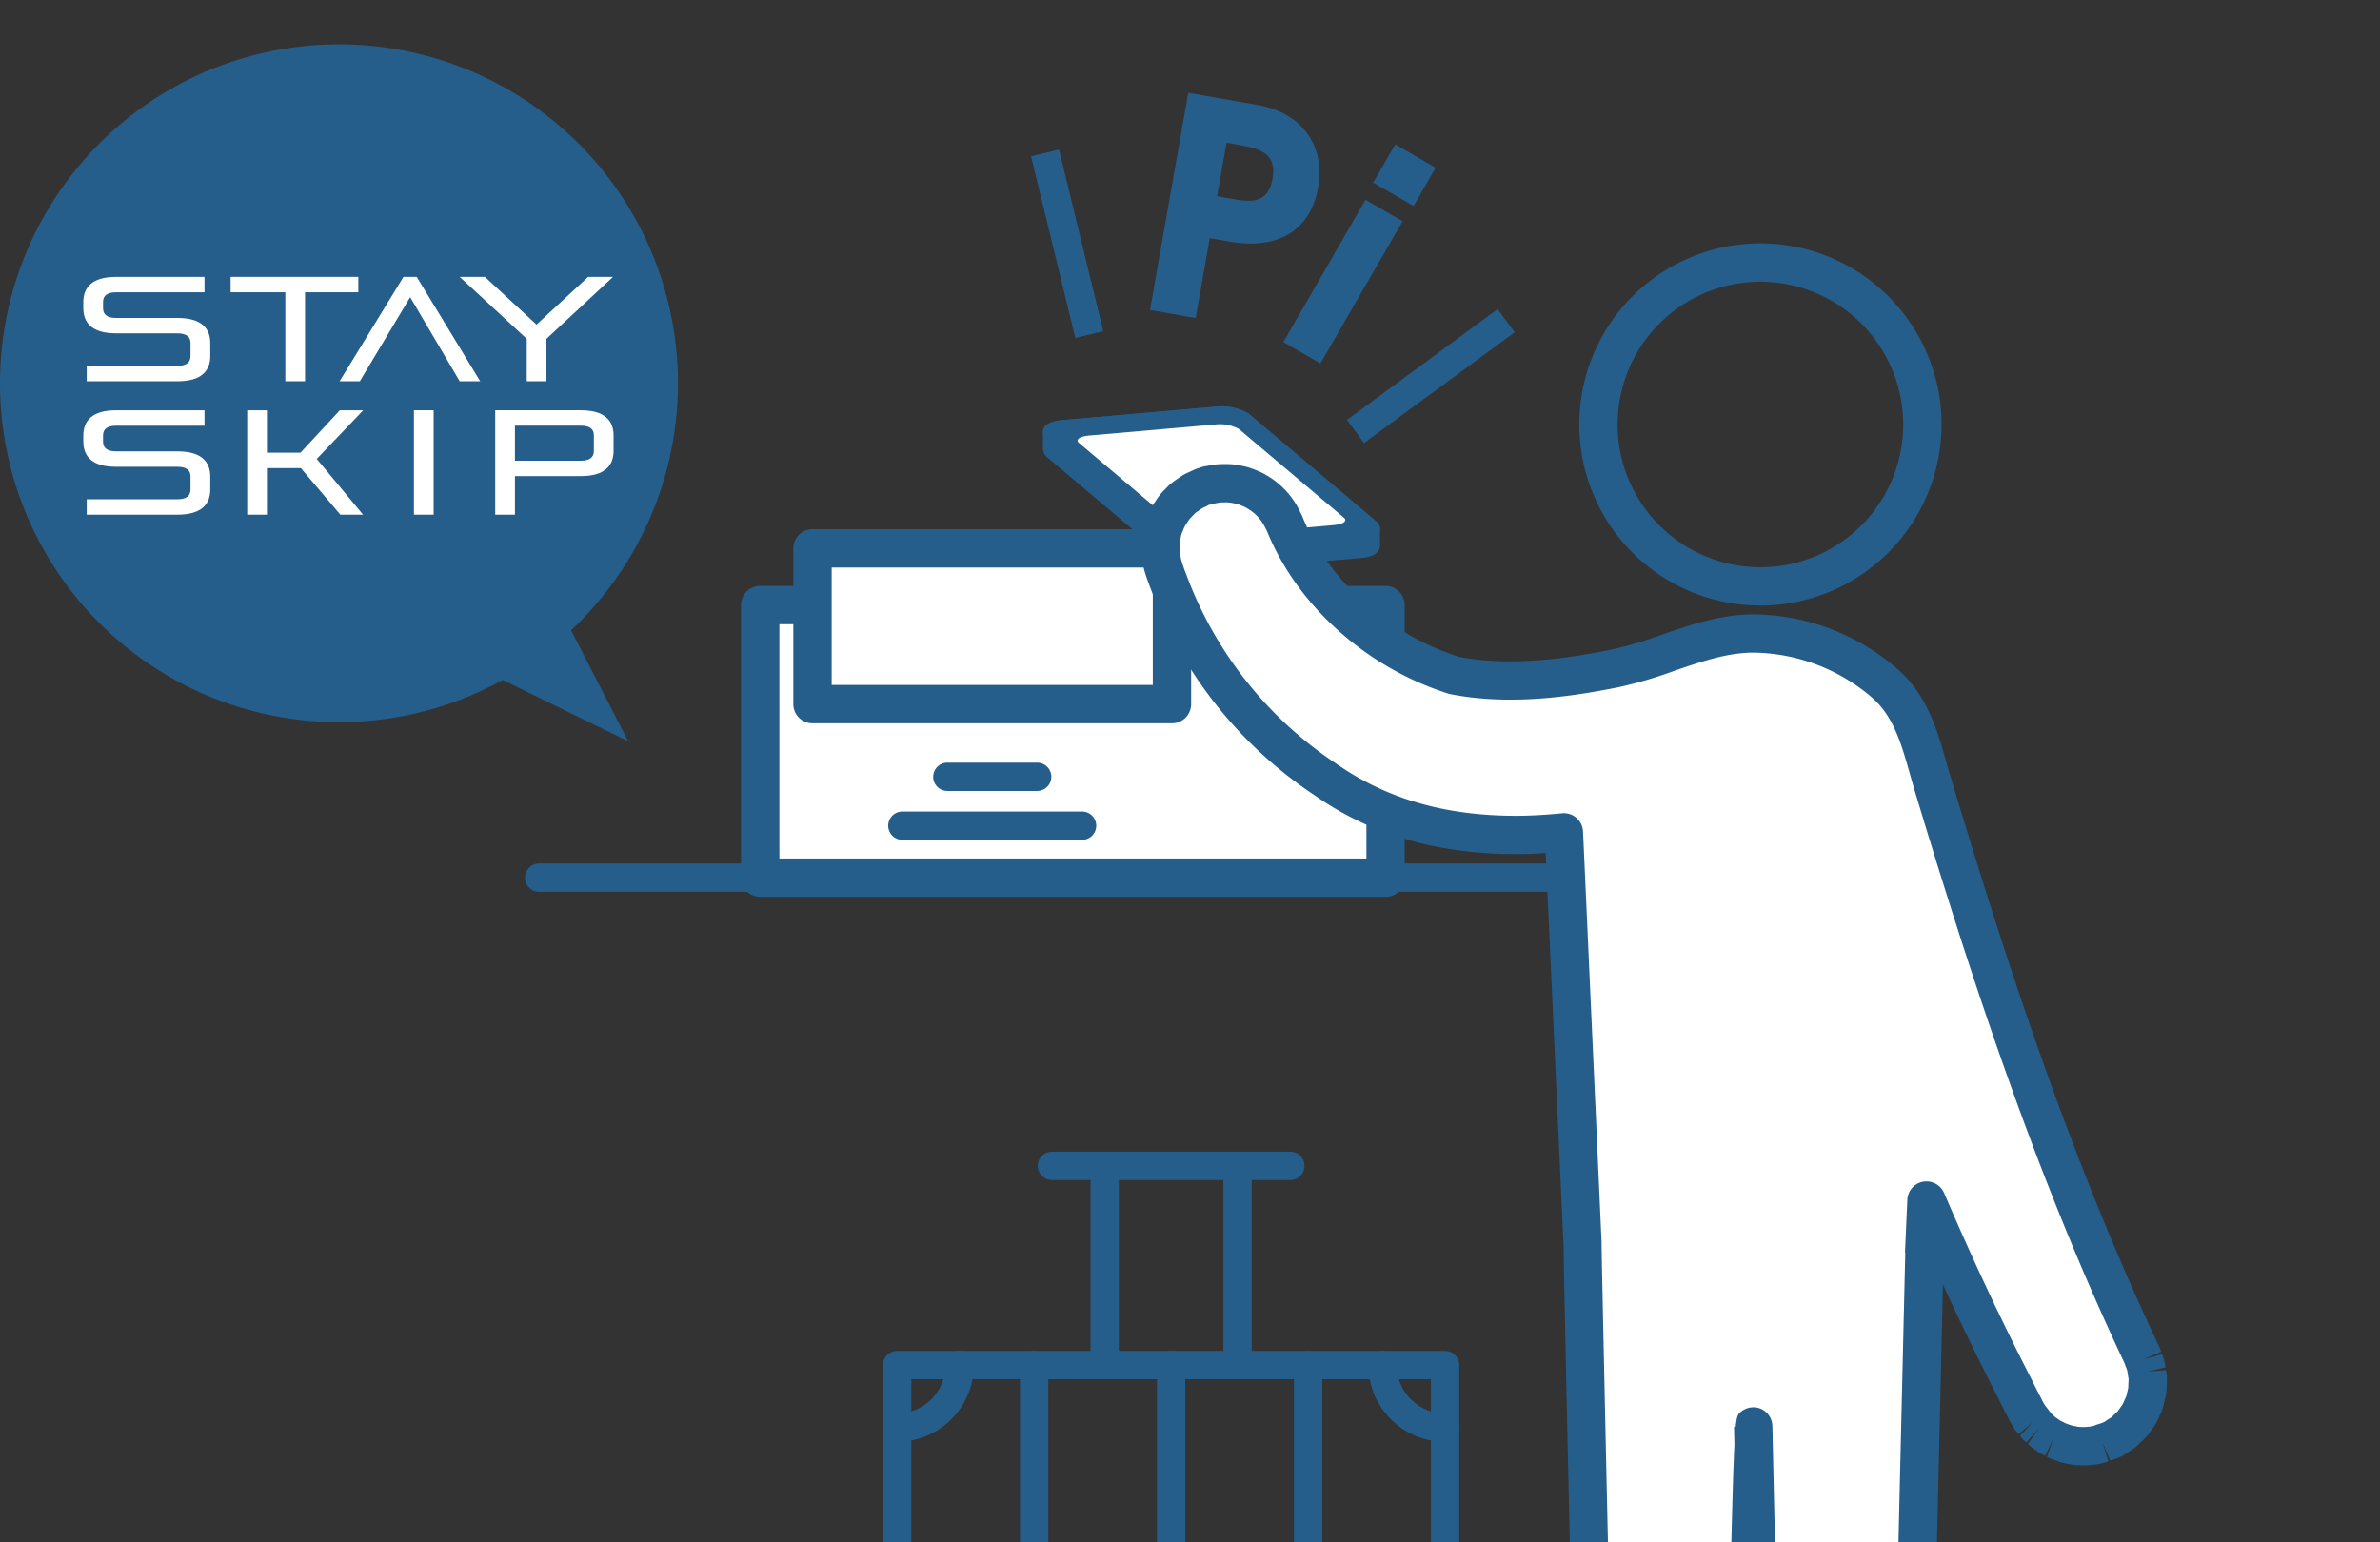 <svg xmlns="http://www.w3.org/2000/svg" xmlns:xlink="http://www.w3.org/1999/xlink" width="262.313" height="170" viewBox="0 0 262.313 170">
  <rect x="0" y="0" width="262.313" height="170" fill="#333333" stroke="none"/>
  <defs>
    <clipPath id="clip-path">
      <rect id="長方形_84" data-name="長方形 84" width="213" height="170" transform="translate(395 2925)" fill="#fff" stroke="#707070" stroke-width="1"/>
    </clipPath>
    <clipPath id="clip-path-2">
      <rect id="長方形_83" data-name="長方形 83" width="180.956" height="228.489" fill="none"/>
    </clipPath>
    <clipPath id="clip-path-3">
      <rect id="長方形_98" data-name="長方形 98" width="74.719" height="76.828" fill="none"/>
    </clipPath>
  </defs>
  <g id="グループ_197" data-name="グループ 197" transform="translate(-388.731 -2950.886)">
    <g id="マスクグループ_5" data-name="マスクグループ 5" transform="translate(43.044 25.886)" clip-path="url(#clip-path)">
      <g id="グループ_73" data-name="グループ 73" transform="translate(403.551 2935.228)">
        <g id="グループ_72" data-name="グループ 72" transform="translate(0 0)" clip-path="url(#clip-path-2)">
          <path id="パス_169" data-name="パス 169" d="M114.373,43.343H1.559a1.56,1.56,0,0,1,0-3.12H114.373a1.56,1.56,0,0,1,0,3.12" transform="translate(0 44.736)" fill="#255e8b"/>
          <rect id="長方形_79" data-name="長方形 79" width="68.923" height="30.048" transform="translate(25.921 56.474)" fill="#fff"/>
          <path id="パス_170" data-name="パス 170" d="M82.307,60.007H13.384A2.112,2.112,0,0,1,11.272,57.9V27.849a2.112,2.112,0,0,1,2.112-2.112H82.307a2.11,2.11,0,0,1,2.112,2.112V57.9a2.11,2.11,0,0,1-2.112,2.112M15.5,55.783h64.7V29.959H15.5Z" transform="translate(12.537 28.625)" fill="#255e8b"/>
          <rect id="長方形_80" data-name="長方形 80" width="39.618" height="17.172" transform="translate(31.687 50.22)" fill="#fff"/>
          <path id="パス_171" data-name="パス 171" d="M55.733,44.171H16.114A2.11,2.11,0,0,1,14,42.059V24.889a2.11,2.11,0,0,1,2.112-2.112H55.733a2.11,2.11,0,0,1,2.112,2.112v17.17a2.11,2.11,0,0,1-2.112,2.112M18.226,39.947H53.62V27H18.226Z" transform="translate(15.573 25.332)" fill="#255e8b"/>
          <line id="線_41" data-name="線 41" x1="9.904" transform="translate(46.544 75.401)" fill="#fff"/>
          <path id="パス_172" data-name="パス 172" d="M32.761,38.08h-9.9a1.56,1.56,0,1,1,0-3.12h9.9a1.56,1.56,0,0,1,0,3.12" transform="translate(23.687 38.882)" fill="#255e8b"/>
          <line id="線_42" data-name="線 42" x1="19.81" transform="translate(41.591 80.79)" fill="#fff"/>
          <path id="パス_173" data-name="パス 173" d="M40.32,40.631H20.512a1.56,1.56,0,0,1,0-3.12H40.32a1.56,1.56,0,0,1,0,3.12" transform="translate(21.079 41.719)" fill="#255e8b"/>
          <path id="パス_174" data-name="パス 174" d="M63.2,29.479l-.023-.015a.4.4,0,0,0-.158-.281l-14.084-11.9A5.392,5.392,0,0,0,45.69,16.7l-16.809,1.47c-.961.084-1.544.359-1.55.676h0v1.926l.027.013a.369.369,0,0,0,.154.31l14.084,11.9a5.385,5.385,0,0,0,3.242.587l16.807-1.47c.974-.087,1.552-.365,1.546-.686l.011,0Z" transform="translate(30.393 18.546)" fill="#255e8b"/>
          <path id="パス_175" data-name="パス 175" d="M44.587,34.574a5.351,5.351,0,0,1-3.069-.762l-14.084-11.9a1.016,1.016,0,0,1-.357-.57.61.61,0,0,1-.051-.237V19.178a.652.652,0,0,1,.017-.144c.07-.42.465-1.02,2.121-1.164L45.97,16.4a5.957,5.957,0,0,1,3.707.735l14.084,11.9a1.043,1.043,0,0,1,.349.53.576.576,0,0,1,.059.249v1.943a.56.56,0,0,1-.027.18c-.076.429-.494,1-2.108,1.143L45.225,34.548c-.2.015-.416.025-.638.025M28.308,20.99,42.339,32.842a5.007,5.007,0,0,0,2.773.439l16.809-1.47a2.663,2.663,0,0,0,.976-.222V29.965l-14.04-11.86a4.975,4.975,0,0,0-2.778-.439L29.273,19.138a2.842,2.842,0,0,0-.978.215v1.588a.326.326,0,0,1,.013.049M62.887,31.767v0ZM28.325,21.142v0Z" transform="translate(30.058 18.212)" fill="#255e8b"/>
          <path id="パス_176" data-name="パス 176" d="M57.059,28.409l-13.824,1.21a4.433,4.433,0,0,1-2.668-.484L28.984,19.35c-.425-.359.08-.722,1.13-.815l13.824-1.208a4.415,4.415,0,0,1,2.666.482l11.585,9.786c.425.359-.082.724-1.13.815" transform="translate(32.069 19.246)" fill="#fff"/>
          <path id="パス_177" data-name="パス 177" d="M44.576,32.639a5.324,5.324,0,0,1-3.058-.76L27.434,19.98a.967.967,0,0,1-.365-1.067c.23-.731,1.265-.969,2.093-1.041L45.968,16.4a5.978,5.978,0,0,1,3.709.735l14.084,11.9a.976.976,0,0,1,.365,1.069c-.232.731-1.267.969-2.093,1.041L45.225,32.611c-.2.019-.425.027-.648.027M28.551,19.26,42.337,30.909a4.852,4.852,0,0,0,2.775.437l16.809-1.47.055.634-.055-.634a3.713,3.713,0,0,0,.724-.123L48.856,18.1a4.967,4.967,0,0,0-2.775-.437l-16.807,1.47a4,4,0,0,0-.722.123" transform="translate(30.058 18.212)" fill="#255e8b"/>
          <path id="パス_178" data-name="パス 178" d="M141.86,118.322a6.509,6.509,0,0,0-.123-.693c-.061-.228-.156-.448-.241-.672-.07-.188-.114-.38-.2-.562-7.6-16.042-13.6-32.773-18.959-49.675q-2.088-6.577-4.068-13.189c-1.181-3.927-1.918-7.955-5.031-10.874A22.393,22.393,0,0,0,98.52,36.945c-5.3,0-10.158,2.83-15.318,3.861-5.768,1.151-11.816,1.9-17.662.76C57.07,38.895,49.918,32.5,46.826,24.8c-.044-.11-.112-.2-.163-.308a6.862,6.862,0,0,0-.327-.632c-.116-.2-.239-.387-.372-.568s-.272-.361-.422-.53-.313-.334-.479-.49-.325-.291-.5-.427-.365-.264-.558-.384-.376-.23-.575-.33-.4-.186-.608-.268-.42-.158-.638-.222-.427-.106-.644-.146a6.555,6.555,0,0,0-.674-.1,6.822,6.822,0,0,0-.691-.019,6.4,6.4,0,0,0-.665.027,7.386,7.386,0,0,0-.733.127c-.146.032-.294.036-.439.076-.072.021-.133.059-.2.08s-.152.03-.228.055c-.165.059-.308.148-.467.218-.209.089-.418.175-.613.281-.213.118-.406.253-.6.389a6.4,6.4,0,0,0-.53.384,6.274,6.274,0,0,0-.511.494c-.15.152-.3.3-.437.465a7.018,7.018,0,0,0-.408.583c-.116.175-.239.344-.338.53-.112.209-.2.429-.289.648-.08.194-.171.384-.234.587a6.913,6.913,0,0,0-.161.695c-.042.209-.1.412-.123.625a7.188,7.188,0,0,0-.021.739c0,.211-.021.42,0,.634a6.917,6.917,0,0,0,.137.788c.036.182.042.365.093.547,0,.015.023.076.038.129.072.239.253.83.613,1.747a44.768,44.768,0,0,0,17.227,21.76c6.506,4.583,13.786,6.153,21.069,6.153,1.766,0,3.525-.116,5.278-.281L79.664,104.1c-.051.387,2.032,92.176,2.032,92.176a6.818,6.818,0,0,0,.089.722c.027.239.036.479.087.712a7.7,7.7,0,0,0,.237.758c.072.218.125.444.215.651a7.536,7.536,0,0,0,.382.705c.108.19.2.391.321.57.154.224.342.42.517.627.139.161.26.336.412.484a7.4,7.4,0,0,0,.629.52c.165.131.317.281.492.4a7.738,7.738,0,0,0,.737.4c.184.1.355.211.549.291a7.887,7.887,0,0,0,.9.281c.171.049.334.12.511.156a7.709,7.709,0,0,0,1.529.152,7.532,7.532,0,0,0,1.521-.154c.173-.036.332-.106.5-.152a7.862,7.862,0,0,0,.919-.287c.188-.08.357-.194.539-.287a7.92,7.92,0,0,0,.746-.406c.175-.118.323-.264.486-.395a7.973,7.973,0,0,0,.636-.524c.152-.152.275-.327.412-.488a8.1,8.1,0,0,0,.515-.625c.125-.184.218-.389.325-.581a7.155,7.155,0,0,0,.378-.7c.091-.215.146-.446.22-.67a7.514,7.514,0,0,0,.228-.741,6.911,6.911,0,0,0,.089-.731c.027-.237.08-.465.087-.708,0,0,1.529-71.922,1.582-71.92l1.529,71.92c.006.243.059.471.087.708a6.9,6.9,0,0,0,.089.731,7.422,7.422,0,0,0,.23.746c.072.222.127.452.218.665.106.245.249.467.378.7.11.192.2.395.325.579a8.1,8.1,0,0,0,.515.625c.137.161.26.336.412.488a7.609,7.609,0,0,0,.636.524c.163.131.31.277.486.395a7.35,7.35,0,0,0,.752.408c.18.093.344.207.532.285a7.512,7.512,0,0,0,.921.287c.167.046.325.116.5.152a7.554,7.554,0,0,0,1.529.154,7.65,7.65,0,0,0,1.519-.152c.175-.036.336-.108.5-.154a7.906,7.906,0,0,0,.915-.283c.184-.078.346-.188.522-.279a7.57,7.57,0,0,0,.762-.414c.169-.112.31-.253.469-.378a7.621,7.621,0,0,0,.653-.539c.148-.144.264-.315.4-.469a7.714,7.714,0,0,0,.53-.642c.12-.177.209-.374.315-.56a7.106,7.106,0,0,0,.389-.716c.091-.207.142-.429.213-.644a4.216,4.216,0,0,0,.325-1.474,6.919,6.919,0,0,0,.089-.725l2.121-91.008c0-.1-.021-.2-.023-.306l.249-5.511c3.033,7.063,6.233,13.9,9.682,20.636.437.883.877,1.751,1.337,2.642.078.148.175.283.262.425s.163.285.258.416.211.258.317.387.2.258.313.374.23.213.346.319.239.232.37.336.26.182.391.27.26.192.4.275.3.154.452.228c.133.068.262.144.4.2.186.078.378.135.568.2.11.036.218.084.329.114a6.74,6.74,0,0,0,.705.146c.078.013.152.036.228.046a6.745,6.745,0,0,0,.991.061,7,7,0,0,0,1.588-.188c.182-.042.353-.135.532-.192a6.876,6.876,0,0,0,1.1-.41c.182-.093.332-.22.5-.325a7.42,7.42,0,0,0,.655-.427c.169-.135.308-.294.463-.439a6.581,6.581,0,0,0,.532-.526c.139-.163.247-.344.37-.517a7.167,7.167,0,0,0,.408-.6c.1-.184.175-.38.262-.575.1-.22.207-.435.283-.663.068-.2.1-.408.15-.613.055-.234.12-.465.152-.705.027-.213.021-.429.032-.644.008-.239.03-.473.015-.714-.015-.224-.063-.446-.1-.67" transform="translate(36.88 22.665)" fill="#fff"/>
          <path id="パス_179" data-name="パス 179" d="M34.87,22.057a7.771,7.771,0,0,1,.572-.545c.188-.156.384-.3.583-.431.37-.256.617-.422.887-.575.228-.123.456-.226.686-.325a7.543,7.543,0,0,1,.72-.317c.061-.021.18-.055.279-.078a2.194,2.194,0,0,1,.272-.1,3.881,3.881,0,0,1,.553-.11c.351-.07.665-.131.986-.163a10.222,10.222,0,0,1,1.027-.04c.245,0,.486.006.731.027.291.027.577.072.866.127s.562.112.834.188c.3.089.568.186.839.291a8.545,8.545,0,0,1,.8.353c.241.123.49.266.735.418s.484.319.716.5.454.37.665.564.412.406.61.627.376.45.551.689a8.541,8.541,0,0,1,.494.752c.15.258.287.524.416.8a3.664,3.664,0,0,1,.2.408c2.843,7.074,9.456,13,17.28,15.51,5.821,1.1,12,.163,16.729-.782a44.6,44.6,0,0,0,5.669-1.677c3.183-1.094,6.476-2.224,10.063-2.224a24.5,24.5,0,0,1,16.16,6.284c3.077,2.885,4.112,6.544,5.114,10.084.161.575.323,1.149.5,1.721q1.983,6.6,4.058,13.159c6.3,19.844,12.289,35.542,18.853,49.411a4.253,4.253,0,0,1,.234.615l-1.941.849,2.045-.57a6.886,6.886,0,0,1,.237.7,6.149,6.149,0,0,1,.146.752l-2.064.479,2.087-.327-2.087.327,2.112-.173a6.247,6.247,0,0,1,.1.708,7.171,7.171,0,0,1-.006.8l-.011.279c-.006.234-.015.471-.044.7a7.019,7.019,0,0,1-.158.775l-.061.258a6.124,6.124,0,0,1-.171.663,6.832,6.832,0,0,1-.285.7l-.135.308a6.071,6.071,0,0,1-.287.6,6.582,6.582,0,0,1-.427.648l-.177.253a5.61,5.61,0,0,1-.4.547,6.165,6.165,0,0,1-.585.591l-.186.18a5.4,5.4,0,0,1-.524.482,6.291,6.291,0,0,1-.7.475l-.241.156a5.3,5.3,0,0,1-.547.342,8.033,8.033,0,0,1-1.28.5l-.843-1.947.625,2.023a4.618,4.618,0,0,1-.619.207,8.92,8.92,0,0,1-2.173.245,9.147,9.147,0,0,1-1.17-.078c-.074-.008-.268-.046-.34-.063-.266-.044-.575-.1-.879-.184-.061-.019-.321-.106-.38-.129-.353-.114-.568-.19-.779-.279-.146-.059-.283-.131-.422-.2l.7-2.015-.915,1.9c-.161-.076-.321-.156-.475-.249s-.3-.19-.439-.3c-.3-.2-.437-.3-.568-.4-.148-.116-.277-.237-.406-.359l1.219-1.747-1.4,1.584c-.123-.11-.247-.222-.363-.342s-.218-.249-.33-.387l1.451-1.561-1.6,1.379a5.221,5.221,0,0,1-.342-.433c-.08-.108-.171-.258-.262-.408l-.137-.222c-.091-.142-.182-.287-.262-.437-.473-.917-.917-1.8-1.36-2.689-2.07-4.043-4.051-8.119-5.982-12.31l-2.04,87.61a5.883,5.883,0,0,1-.078.752l-.044.353a5.719,5.719,0,0,1-.1.722,7.025,7.025,0,0,1-.245.832l-.106.323a6.141,6.141,0,0,1-.224.646,7.761,7.761,0,0,1-.41.779l-.161.283a5.37,5.37,0,0,1-.342.581,6.456,6.456,0,0,1-.541.674l-.218.26a5.035,5.035,0,0,1-.42.477,7.45,7.45,0,0,1-.68.579l-.249.2a5.28,5.28,0,0,1-.5.389,7.42,7.42,0,0,1-.826.465l-.26.135a5.26,5.26,0,0,1-.564.289,8.023,8.023,0,0,1-.993.321l-.249.074a4.049,4.049,0,0,1-.568.161,9.633,9.633,0,0,1-1.939.2,9.791,9.791,0,0,1-1.954-.2,3.865,3.865,0,0,1-.549-.156l.477-2.062-.72,1.992a8.3,8.3,0,0,1-1.018-.332,4.877,4.877,0,0,1-.566-.291l.851-1.943-1.111,1.808a7.828,7.828,0,0,1-.822-.465,5.365,5.365,0,0,1-.515-.4l-.253-.2a7.507,7.507,0,0,1-.657-.562,6.06,6.06,0,0,1-.441-.5l1.514-1.487-1.728,1.234a6.869,6.869,0,0,1-.534-.674,5.967,5.967,0,0,1-.34-.579l1.762-1.185-1.926.887a6.524,6.524,0,0,1-.391-.754,5.658,5.658,0,0,1-.239-.684l0,.013a6.474,6.474,0,0,1-.237.68,7.09,7.09,0,0,1-.395.752l-.156.281a5.252,5.252,0,0,1-.349.6,7.026,7.026,0,0,1-.528.661l-.215.256a5.714,5.714,0,0,1-.431.5,7.236,7.236,0,0,1-.667.57l-.264.211a5.168,5.168,0,0,1-.513.4,7.37,7.37,0,0,1-.794.448l-.264.139a5.232,5.232,0,0,1-.572.3,8.532,8.532,0,0,1-1.027.332l-.228.068a4.306,4.306,0,0,1-.57.163,9.818,9.818,0,0,1-3.893,0,4,4,0,0,1-.579-.165l-.228-.068a8.361,8.361,0,0,1-.993-.319,5.749,5.749,0,0,1-.583-.3l-.31-.165a7.194,7.194,0,0,1-.758-.427,5.432,5.432,0,0,1-.522-.41l1.2-1.745-1.455,1.544a7.412,7.412,0,0,1-.651-.551,5.682,5.682,0,0,1-.448-.509l1.514-1.487-1.7,1.267a7.507,7.507,0,0,1-.562-.7,6.024,6.024,0,0,1-.346-.591l1.766-1.176-1.924.889a6.728,6.728,0,0,1-.4-.754,6.528,6.528,0,0,1-.232-.663l-.108-.34a7,7,0,0,1-.237-.792,6.283,6.283,0,0,1-.1-.735l-.042-.351a5.469,5.469,0,0,1-.078-.748c-1.787-78.854-2.011-90.33-2.021-92.134h-.008L76.723,62.252c-1.181.076-2.247.114-3.268.114-8.751,0-16.04-2.14-22.286-6.539a47.075,47.075,0,0,1-18-22.782c-.37-.944-.57-1.595-.648-1.859a5.028,5.028,0,0,1-.165-.775l-.042-.241a7.578,7.578,0,0,1-.137-.86,5.785,5.785,0,0,1-.008-.686l0-.3a7.227,7.227,0,0,1,.034-.8,6.72,6.72,0,0,1,.123-.686l.053-.241a7.452,7.452,0,0,1,.2-.8,6.706,6.706,0,0,1,.256-.661,9.85,9.85,0,0,1,.422-.936,6.333,6.333,0,0,1,.361-.585l.142-.213c.146-.222.294-.437.46-.644a6.5,6.5,0,0,1,.475-.52ZM99.6,123.343a2.085,2.085,0,0,1,.817.165,2.114,2.114,0,0,1,1.295,1.9l1.629,72.719a2.23,2.23,0,0,0,.027.239,2.917,2.917,0,0,0,.1.3l.228.716a2.581,2.581,0,0,0,.165.3c.006.008.11.192.114.2l.142.258a2.353,2.353,0,0,0,.308.429c.006.008.152.175.158.184l.182.222a2.325,2.325,0,0,0,.38.357l.431.349a2.554,2.554,0,0,0,.465.285l.19.1.291.163a2.875,2.875,0,0,0,.581.2c.279.076.387.112.494.15a5.135,5.135,0,0,0,2.239.017c.036-.011.321-.106.357-.116a6.294,6.294,0,0,0,.661-.2l.387-.215a5.908,5.908,0,0,0,.553-.289l.327-.277.182-.142a2.955,2.955,0,0,0,.3-.243l.437-.522a2.873,2.873,0,0,0,.23-.275l.228-.42.11-.19a3.327,3.327,0,0,0,.177-.319l.146-.477.07-.2a2.357,2.357,0,0,0,.108-.34c.015-.068.017-.142.025-.218l.076-.617,2.148-91.207,0,0a.691.691,0,0,1-.023-.218l.251-5.646a2.113,2.113,0,0,1,4.051-.739c3.075,7.162,6.22,13.871,9.621,20.505.446.9.881,1.755,1.335,2.636.008.017.18.279.188.3l.7.9.165.146.245.23c.013.006.264.173.275.182l.283.2c.015.006.308.15.323.158l.19.1a3.4,3.4,0,0,0,.368.144l.329.11a4.041,4.041,0,0,0,.507.108c.049.008.2.04.253.051.122.015.355.025.594.027a4.967,4.967,0,0,0,1.13-.131,3.235,3.235,0,0,1,.361-.146,5.2,5.2,0,0,0,.811-.289l.323-.228.194-.118a2.289,2.289,0,0,0,.256-.165l.156-.148.158-.158.173-.161c.072-.07.148-.131.211-.2l.127-.182c.008-.013.127-.184.133-.2l.131-.182a2.1,2.1,0,0,0,.158-.228c.006-.015.177-.4.186-.418l.087-.194a2.55,2.55,0,0,0,.118-.27,1.928,1.928,0,0,0,.046-.215c0-.015.046-.2.051-.22a4.392,4.392,0,0,0,.11-.484l.011-.226c0-.015.006-.218.006-.228.015-.3.025-.4.019-.507a2.056,2.056,0,0,0-.04-.237l-.036-.226,0-.006c0-.036-.027-.188-.03-.2a2.493,2.493,0,0,0-.046-.275,2.437,2.437,0,0,0-.1-.266c0-.013-.082-.215-.087-.228l-.1-.291c-6.681-14.137-12.737-30.006-19.092-50.034q-2.094-6.593-4.079-13.218c-.177-.6-.346-1.2-.515-1.791-.883-3.122-1.715-6.068-3.935-8.151a20.4,20.4,0,0,0-13.273-5.141c-2.883,0-5.705.969-8.692,1.994a48.15,48.15,0,0,1-6.214,1.825c-5.147,1.029-11.9,2.042-18.477.763-.08-.015-.156-.036-.232-.057-9.051-2.858-16.726-9.752-20.04-17.992a1.273,1.273,0,0,1-.118-.213,5,5,0,0,0-.234-.446,4.647,4.647,0,0,0-.256-.393c-.093-.129-.19-.253-.294-.372s-.22-.234-.338-.344a4.263,4.263,0,0,0-.357-.3c-.114-.089-.247-.18-.382-.264a4.316,4.316,0,0,0-.4-.232c-.15-.076-.287-.133-.429-.19s-.306-.116-.463-.163c-.135-.036-.291-.07-.448-.1s-.3-.055-.469-.07a4.063,4.063,0,0,0-.482-.011c-.15,0-.3,0-.452.017a4.808,4.808,0,0,0-.528.093c-.044.008-.209.038-.3.049-.059.023-.12.046-.152.057-.116.034-.218.057-.319.078l-.18.118c-.218.1-.327.137-.429.192-.135.076-.262.169-.393.26-.237.163-.321.213-.4.277-.1.082-.184.175-.272.268l-.19.192a2.752,2.752,0,0,0-.2.215c-.078.1-.146.2-.215.306l-.163.245a2.49,2.49,0,0,0-.142.224,3.129,3.129,0,0,0-.161.359l-.114.275a1.765,1.765,0,0,0-.1.226,2.667,2.667,0,0,0-.084.37l-.074.351c-.017.074-.038.148-.049.224-.011.1-.006.213-.006.325l-.006.448a2.285,2.285,0,0,0,.063.553l.089.517a15.362,15.362,0,0,0,.587,1.73A42.86,42.86,0,0,0,53.563,52.346c5.549,3.908,12.044,5.8,19.893,5.8,1.485,0,3.1-.087,5.08-.275a2.092,2.092,0,0,1,1.584.509,2.12,2.12,0,0,1,.724,1.5l2.042,45.247c0,.051,0,.106,0,.156,0,1.9,1.326,60.981,2.032,92.066l.1.815c.008.076.011.152.023.224.023.1.065.2.1.308l.165.507c.021.07.04.139.068.209a2.486,2.486,0,0,0,.161.287c.006.008.112.194.116.2l.139.256a2.475,2.475,0,0,0,.329.452c.008.011.135.152.144.165l.182.222a2.288,2.288,0,0,0,.376.351l.188.146.228.192a2.229,2.229,0,0,0,.433.268l.507.27a2.659,2.659,0,0,0,.581.2l.5.154a5.057,5.057,0,0,0,2.256.017c.036-.011.313-.106.353-.116a5.992,5.992,0,0,0,.678-.2l.372-.211c.011,0,.2-.1.211-.1a3.6,3.6,0,0,0,.332-.18l.547-.446a3.379,3.379,0,0,0,.27-.224l.456-.547c.07-.084.148-.161.209-.251l.232-.433c.006-.011.112-.192.118-.2a2.7,2.7,0,0,0,.158-.287,1.852,1.852,0,0,0,.065-.211l.169-.526a2.108,2.108,0,0,0,.091-.291c.015-.072.019-.163.027-.253l.072-.591.8-36.131c.45-20.788.646-29.843.855-33.9l-.044-1.985.18,0c.127-1.242.272-1.381.484-1.582a2.126,2.126,0,0,1,1.449-.572" transform="translate(35.768 21.553)" fill="#255e8b"/>
          <path id="パス_180" data-name="パス 180" d="M74.976,47.785A19.963,19.963,0,1,1,94.941,27.822,19.986,19.986,0,0,1,74.976,47.785m0-35.7a15.739,15.739,0,1,0,15.74,15.74,15.758,15.758,0,0,0-15.74-15.74" transform="translate(61.184 8.74)" fill="#255e8b"/>
          <path id="パス_181" data-name="パス 181" d="M44.514,1.354c4.824.851,7.448,4.446,6.628,9.091-.851,4.822-4.531,6.877-9.739,5.958L39.2,16.015l-1.55,8.816-5.035-.887L36.832,0ZM41.65,11.689c1.787.313,3.96.7,4.467-2.192.452-2.562-.989-3.276-3.432-3.7L41.048,5.5l-1.035,5.9Z" transform="translate(36.269 0)" fill="#255e8b"/>
          <path id="パス_182" data-name="パス 182" d="M43.657,26.842,39.57,24.485,48.627,8.8l4.087,2.359ZM53.924,9.482,49.472,6.909l2.433-4.216,4.453,2.573Z" transform="translate(44.01 2.995)" fill="#255e8b"/>
          <rect id="長方形_81" data-name="長方形 81" width="3.168" height="20.611" transform="translate(55.776 7.001) rotate(-13.694)" fill="#255e8b"/>
          <rect id="長方形_82" data-name="長方形 82" width="20.613" height="3.169" transform="translate(90.595 36.056) rotate(-36.328)" fill="#255e8b"/>
          <path id="パス_183" data-name="パス 183" d="M80.633,144.787H20.239a1.56,1.56,0,0,1-1.559-1.559V67.223a1.561,1.561,0,0,1,1.559-1.561H80.633a1.561,1.561,0,0,1,1.559,1.561v76.005a1.56,1.56,0,0,1-1.559,1.559M21.8,141.669H79.072V68.782H21.8Z" transform="translate(20.776 73.029)" fill="#255e8b"/>
          <path id="パス_184" data-name="パス 184" d="M27.387,144.787a1.56,1.56,0,0,1-1.559-1.559V67.221a1.559,1.559,0,1,1,3.118,0v76.007a1.56,1.56,0,0,1-1.559,1.559" transform="translate(28.726 73.029)" fill="#255e8b"/>
          <path id="パス_185" data-name="パス 185" d="M34.536,144.787a1.56,1.56,0,0,1-1.559-1.559V67.221a1.559,1.559,0,1,1,3.118,0v76.007a1.56,1.56,0,0,1-1.559,1.559" transform="translate(36.677 73.029)" fill="#255e8b"/>
          <path id="パス_186" data-name="パス 186" d="M41.683,144.787a1.56,1.56,0,0,1-1.559-1.559V67.221a1.559,1.559,0,1,1,3.118,0v76.007a1.56,1.56,0,0,1-1.559,1.559" transform="translate(44.626 73.029)" fill="#255e8b"/>
          <path id="パス_187" data-name="パス 187" d="M31.069,80.288A1.56,1.56,0,0,1,29.51,78.73V56.875a1.559,1.559,0,1,1,3.118,0V78.73a1.56,1.56,0,0,1-1.559,1.559" transform="translate(32.821 61.522)" fill="#255e8b"/>
          <path id="パス_188" data-name="パス 188" d="M38,80.288a1.56,1.56,0,0,1-1.559-1.559V56.875a1.559,1.559,0,1,1,3.118,0V78.73A1.56,1.56,0,0,1,38,80.288" transform="translate(40.532 61.522)" fill="#255e8b"/>
          <path id="パス_189" data-name="パス 189" d="M54.586,58.384H28.317a1.56,1.56,0,0,1,0-3.12H54.586a1.56,1.56,0,0,1,0,3.12" transform="translate(29.76 61.464)" fill="#255e8b"/>
          <path id="パス_190" data-name="パス 190" d="M27.129,108.394a1.56,1.56,0,0,1-1.559-1.559,5.338,5.338,0,0,0-5.331-5.333,1.559,1.559,0,0,1,0-3.118,8.46,8.46,0,0,1,8.449,8.451,1.56,1.56,0,0,1-1.559,1.559" transform="translate(20.776 109.422)" fill="#255e8b"/>
          <path id="パス_191" data-name="パス 191" d="M20.239,75.671a1.56,1.56,0,0,1,0-3.12,5.333,5.333,0,0,0,5.329-5.329,1.56,1.56,0,0,1,3.12,0,8.46,8.46,0,0,1-8.449,8.449" transform="translate(20.776 73.03)" fill="#255e8b"/>
          <path id="パス_192" data-name="パス 192" d="M45.57,108.394a1.56,1.56,0,0,1-1.559-1.559,8.46,8.46,0,0,1,8.449-8.451,1.559,1.559,0,1,1,0,3.118,5.338,5.338,0,0,0-5.331,5.333,1.56,1.56,0,0,1-1.559,1.559" transform="translate(48.949 109.422)" fill="#255e8b"/>
          <path id="パス_193" data-name="パス 193" d="M52.46,75.671a8.46,8.46,0,0,1-8.449-8.449,1.56,1.56,0,0,1,3.12,0,5.333,5.333,0,0,0,5.329,5.329,1.56,1.56,0,0,1,0,3.12" transform="translate(48.949 73.03)" fill="#255e8b"/>
          <path id="パス_194" data-name="パス 194" d="M28.547,114.885a6.62,6.62,0,1,1,6.62-6.62,6.628,6.628,0,0,1-6.62,6.62m0-10.12a3.5,3.5,0,1,0,3.5,3.5,3.5,3.5,0,0,0-3.5-3.5" transform="translate(24.385 113.05)" fill="#255e8b"/>
          <path id="パス_195" data-name="パス 195" d="M45.856,114.885a6.62,6.62,0,1,1,6.62-6.62,6.628,6.628,0,0,1-6.62,6.62m0-10.12a3.5,3.5,0,1,0,3.5,3.5,3.5,3.5,0,0,0-3.5-3.5" transform="translate(43.636 113.05)" fill="#255e8b"/>
        </g>
      </g>
    </g>
    <g id="グループ_99" data-name="グループ 99" transform="translate(388.731 2955.773)">
      <g id="グループ_98" data-name="グループ 98" transform="translate(0 0)" clip-path="url(#clip-path-3)">
        <path id="パス_264" data-name="パス 264" d="M74.719,37.358A37.359,37.359,0,1,1,37.36,0,37.358,37.358,0,0,1,74.719,37.358" transform="translate(0 0.001)" fill="#255e8b"/>
        <path id="パス_265" data-name="パス 265" d="M24.275,42.755,46.048,53.393,31.206,24.532" transform="translate(23.188 23.434)" fill="#255e8b"/>
        <path id="パス_266" data-name="パス 266" d="M5.072,24.617v-1.7h10c.982,0,1.439-.375,1.439-1.062V20.4c0-.686-.458-1.064-1.439-1.064H8.31c-2.616,0-3.613-1.128-3.613-2.778v-.671c0-1.65,1-2.778,3.613-2.778h9.743v1.7H8.31c-.982,0-1.439.377-1.439,1.064v.7c0,.686.458,1.064,1.439,1.064h6.767c2.616,0,3.613,1.128,3.613,2.778v1.423c0,1.65-1,2.778-3.613,2.778Z" transform="translate(4.487 12.522)" fill="#fff"/>
        <path id="パス_267" data-name="パス 267" d="M19.031,24.617V14.808H13v-1.7H27.075v1.7h-5.87v9.809Z" transform="translate(12.417 12.522)" fill="#fff"/>
        <path id="パス_268" data-name="パス 268" d="M32.379,24.617l-5.459-9.27-5.549,9.27H19.144l7.039-11.508h1.459l6.994,11.508Z" transform="translate(18.287 12.522)" fill="#fff"/>
        <path id="パス_269" data-name="パス 269" d="M33.3,24.617V19.942l-7.389-6.833h2.778l5.69,5.263,5.69-5.263h2.745l-7.34,6.833v4.675Z" transform="translate(24.753 12.522)" fill="#fff"/>
        <path id="パス_270" data-name="パス 270" d="M5.072,32.14v-1.7h10c.982,0,1.439-.375,1.439-1.062V27.923c0-.686-.458-1.064-1.439-1.064H8.31c-2.616,0-3.613-1.128-3.613-2.778V23.41c0-1.65,1-2.778,3.613-2.778h9.743v1.7H8.31c-.982,0-1.439.377-1.439,1.064v.7c0,.686.458,1.064,1.439,1.064h6.767c2.616,0,3.613,1.128,3.613,2.778v1.423c0,1.65-1,2.778-3.613,2.778Z" transform="translate(4.487 19.709)" fill="#fff"/>
        <path id="パス_271" data-name="パス 271" d="M24.2,32.14l-4.348-5.132H16.109V32.14H13.935V20.632h2.174v4.675h3.7l4.333-4.675H26.72L21.6,25.993l5.1,6.147Z" transform="translate(13.311 19.708)" fill="#fff"/>
        <rect id="長方形_97" data-name="長方形 97" width="2.174" height="11.508" transform="translate(45.621 40.34)" fill="#fff"/>
        <path id="パス_272" data-name="パス 272" d="M30.089,27.889v4.251H27.915V20.631h9.432c2.616,0,3.613,1.128,3.613,2.778v1.7c0,1.65-1,2.778-3.613,2.778Zm8.7-4.5c0-.686-.458-1.062-1.439-1.062H30.089V26.19h7.258c.982,0,1.439-.377,1.439-1.064Z" transform="translate(26.665 19.708)" fill="#fff"/>
      </g>
    </g>
  </g>
</svg>
